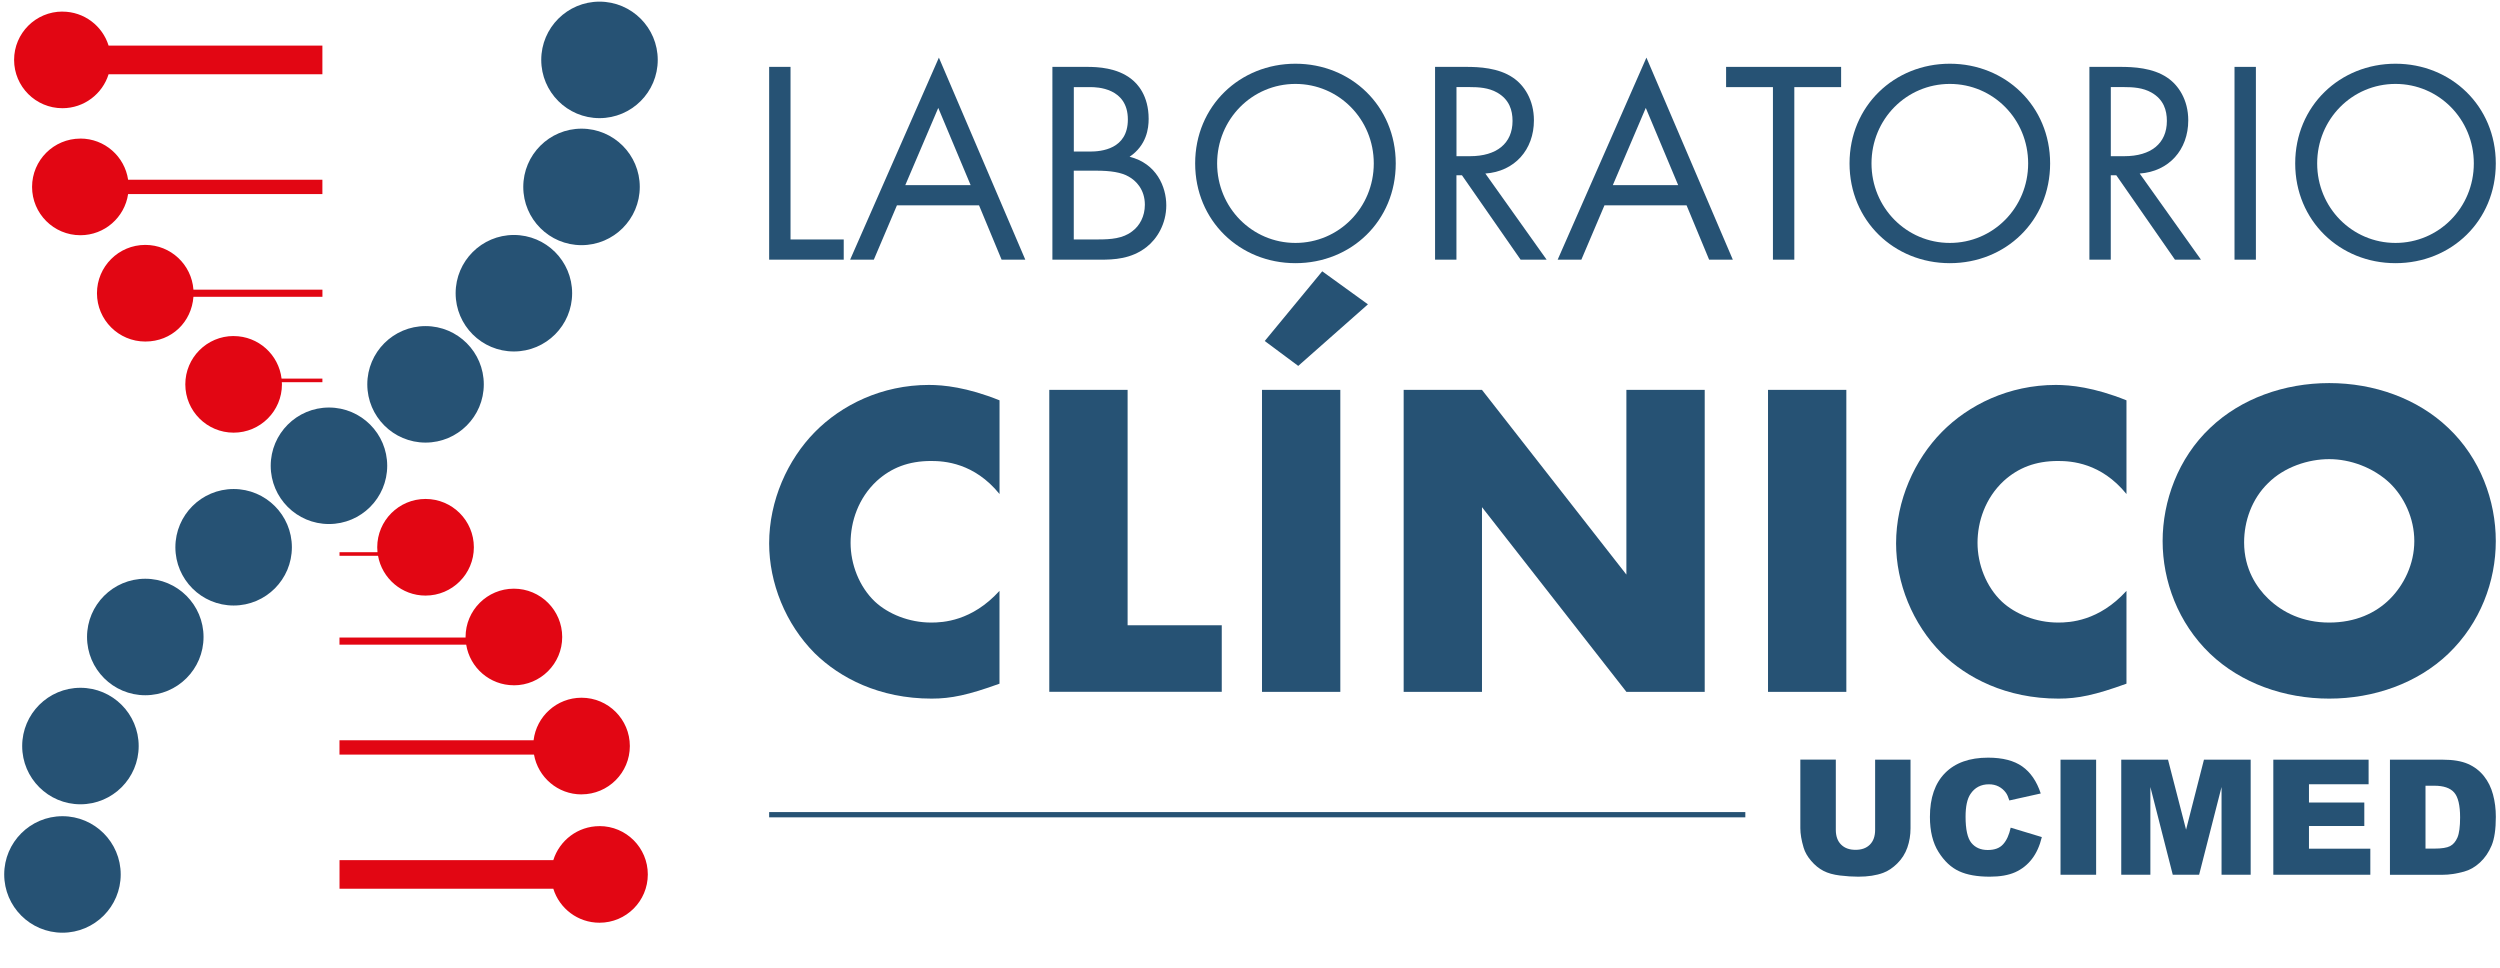 <svg xmlns="http://www.w3.org/2000/svg" id="Layer_2" data-name="Layer 2" viewBox="0 0 594 230"><defs><style>      .cls-1 {        fill: none;        opacity: 0;        stroke: #000;        stroke-miterlimit: 10;      }      .cls-2 {        fill: #e20613;      }      .cls-3 {        fill: #265274;      }    </style></defs><g id="Capa_1" data-name="Capa 1"><g><g><g><g><path class="cls-3" d="M187.83,15.89V56.89h12.64v4.81h-17.72V15.89h5.08Z"></path><path class="cls-3" d="M232.61,48.79h-19.5l-5.49,12.91h-5.63l21.09-48.01,20.53,48.01h-5.63l-5.36-12.91Zm-1.99-4.81l-7.69-18.34-7.83,18.34h15.52Z"></path><path class="cls-3" d="M258.29,15.89c2.54,0,7.14,.21,10.51,2.88,1.44,1.1,4.12,3.91,4.12,9.48,0,2.27-.48,6.25-4.53,9,6.39,1.58,8.72,7.14,8.72,11.54s-2.2,7.97-4.67,9.89c-3.64,2.88-7.83,3.02-10.99,3.02h-11.4V15.89h8.24Zm-3.16,20.12h3.85c2.68,0,9-.55,9-7.62,0-7.56-7.42-7.69-8.86-7.69h-3.98v15.32Zm0,20.88h5.84c2.95,0,5.84-.21,8.03-1.92,1.79-1.31,3.02-3.57,3.02-6.32,0-3.64-2.13-5.77-3.91-6.73-1.72-.96-4.12-1.37-7.76-1.37h-5.22v16.34Z"></path><path class="cls-3" d="M283.97,38.83c0-13.67,10.65-23.69,23.83-23.69s23.83,10.03,23.83,23.69-10.58,23.7-23.83,23.7-23.83-10.1-23.83-23.7Zm5.22,0c0,10.51,8.31,18.89,18.61,18.89s18.61-8.38,18.61-18.89-8.31-18.89-18.61-18.89-18.61,8.38-18.61,18.89Z"></path><path class="cls-3" d="M348.32,15.89c3.09,0,7.69,.21,11.13,2.54,2.68,1.78,5.01,5.29,5.01,10.16,0,7-4.6,12.16-11.54,12.64l14.56,20.47h-6.18l-13.94-20.06h-1.31v20.06h-5.08V15.89h7.35Zm-2.27,21.22h3.23c6.32,0,10.1-3.02,10.1-8.38,0-2.54-.76-5.08-3.64-6.73-2.06-1.17-4.4-1.31-6.59-1.31h-3.09v16.41Z"></path><path class="cls-3" d="M400.72,48.79h-19.5l-5.49,12.91h-5.63l21.09-48.01,20.53,48.01h-5.63l-5.36-12.91Zm-1.99-4.81l-7.69-18.34-7.83,18.34h15.52Z"></path><path class="cls-3" d="M426.33,20.7V61.7h-5.08V20.7h-11.13v-4.81h27.33v4.81h-11.12Z"></path><path class="cls-3" d="M439.45,38.83c0-13.67,10.65-23.69,23.83-23.69s23.83,10.03,23.83,23.69-10.58,23.7-23.83,23.7-23.83-10.1-23.83-23.7Zm5.22,0c0,10.51,8.31,18.89,18.61,18.89s18.61-8.38,18.61-18.89-8.31-18.89-18.61-18.89-18.61,8.38-18.61,18.89Z"></path><path class="cls-3" d="M503.79,15.89c3.09,0,7.69,.21,11.13,2.54,2.68,1.78,5.01,5.29,5.01,10.16,0,7-4.6,12.16-11.54,12.64l14.56,20.47h-6.18l-13.94-20.06h-1.31v20.06h-5.08V15.89h7.35Zm-2.27,21.22h3.23c6.32,0,10.1-3.02,10.1-8.38,0-2.54-.76-5.08-3.64-6.73-2.06-1.17-4.4-1.31-6.59-1.31h-3.09v16.41Z"></path><path class="cls-3" d="M536,15.89V61.7h-5.08V15.89h5.08Z"></path><path class="cls-3" d="M545.34,38.83c0-13.67,10.65-23.69,23.83-23.69s23.83,10.03,23.83,23.69-10.58,23.7-23.83,23.7-23.83-10.1-23.83-23.7Zm5.22,0c0,10.51,8.31,18.89,18.61,18.89s18.61-8.38,18.61-18.89-8.31-18.89-18.61-18.89-18.61,8.38-18.61,18.89Z"></path></g><g><path class="cls-3" d="M237.49,162.44c-7.42,2.69-11.51,3.55-16.13,3.55-12.48,0-21.83-4.95-27.75-10.75-6.99-6.99-10.86-16.78-10.86-26.13,0-10.22,4.41-19.9,10.86-26.46,6.35-6.45,15.92-11.19,27.1-11.19,3.44,0,9.03,.54,16.78,3.66v22.26c-6.02-7.42-13.12-7.85-16.24-7.85-5.38,0-9.46,1.61-12.91,4.73-4.41,4.09-6.24,9.68-6.24,14.73s2.04,10.43,5.81,13.98c3.12,2.9,8.06,4.95,13.33,4.95,2.8,0,9.68-.32,16.24-7.53v22.05Z"></path><path class="cls-3" d="M267.92,92.64v55.93h22.37v15.81h-40.98V92.64h18.61Z"></path><path class="cls-3" d="M318.46,92.64v71.74h-18.61V92.64h18.61Zm6.56-20.33l-16.56,14.63-7.96-5.92,13.66-16.56,10.86,7.85Z"></path><path class="cls-3" d="M333.51,164.37V92.64h18.61l34.31,43.88v-43.88h18.61v71.74h-18.61l-34.31-43.88v43.88h-18.61Z"></path><path class="cls-3" d="M438.69,92.64v71.74h-18.61V92.64h18.61Z"></path><path class="cls-3" d="M505.25,162.44c-7.42,2.69-11.51,3.55-16.13,3.55-12.48,0-21.83-4.95-27.75-10.75-6.99-6.99-10.86-16.78-10.86-26.13,0-10.22,4.41-19.9,10.86-26.46,6.35-6.45,15.92-11.19,27.1-11.19,3.44,0,9.03,.54,16.78,3.66v22.26c-6.02-7.42-13.12-7.85-16.24-7.85-5.38,0-9.46,1.61-12.91,4.73-4.41,4.09-6.24,9.68-6.24,14.73s2.04,10.43,5.81,13.98c3.12,2.9,8.07,4.95,13.34,4.95,2.8,0,9.68-.32,16.24-7.53v22.05Z"></path><path class="cls-3" d="M581.71,155.34c-7.31,6.99-17.64,10.65-28.29,10.65s-20.97-3.66-28.29-10.65c-7.63-7.31-11.29-17.31-11.29-26.78s3.66-19.68,11.29-26.89c7.31-6.99,17.64-10.65,28.29-10.65s20.97,3.66,28.29,10.65c7.63,7.21,11.29,17.32,11.29,26.89s-3.66,19.47-11.29,26.78Zm-42.81-40.55c-3.87,3.76-5.7,9.03-5.7,14.09,0,6.34,3.01,10.75,5.7,13.34,3.44,3.33,8.28,5.7,14.52,5.7s11.08-2.26,14.41-5.59c3.33-3.33,5.81-8.28,5.81-13.77s-2.47-10.54-5.81-13.77c-3.98-3.76-9.46-5.7-14.41-5.7s-10.65,1.83-14.52,5.7Z"></path></g><g><g><path class="cls-3" d="M445.51,180.5h8.43v16.29c0,1.62-.25,3.14-.75,4.58-.5,1.43-1.29,2.69-2.37,3.76-1.08,1.07-2.2,1.83-3.38,2.26-1.64,.61-3.61,.91-5.91,.91-1.33,0-2.78-.09-4.35-.28-1.57-.19-2.89-.56-3.94-1.11-1.06-.55-2.03-1.34-2.9-2.36-.88-1.02-1.48-2.07-1.8-3.15-.52-1.74-.78-3.28-.78-4.62v-16.29h8.43v16.68c0,1.49,.41,2.66,1.24,3.49,.83,.84,1.97,1.26,3.44,1.26s2.59-.41,3.42-1.24,1.24-2,1.24-3.51v-16.68Z"></path><path class="cls-3" d="M477.74,196.65l7.4,2.24c-.5,2.08-1.28,3.81-2.35,5.2-1.07,1.39-2.4,2.44-3.98,3.15-1.59,.71-3.6,1.06-6.05,1.06-2.97,0-5.4-.43-7.28-1.3-1.88-.86-3.51-2.38-4.88-4.56-1.37-2.17-2.05-4.96-2.05-8.35,0-4.52,1.2-8,3.61-10.43,2.41-2.43,5.81-3.64,10.21-3.64,3.45,0,6.15,.7,8.12,2.09,1.97,1.39,3.44,3.53,4.39,6.42l-7.46,1.66c-.26-.83-.53-1.44-.82-1.83-.47-.65-1.05-1.14-1.73-1.49-.68-.35-1.45-.52-2.29-.52-1.91,0-3.38,.77-4.4,2.31-.77,1.14-1.16,2.94-1.16,5.38,0,3.03,.46,5.11,1.38,6.23,.92,1.12,2.21,1.69,3.88,1.69s2.84-.45,3.66-1.36c.83-.91,1.43-2.23,1.8-3.95Z"></path><path class="cls-3" d="M489.58,180.5h8.46v27.34h-8.46v-27.34Z"></path><path class="cls-3" d="M504.01,180.5h11.11l4.29,16.63,4.25-16.63h11.1v27.34h-6.92v-20.85l-5.33,20.85h-6.26l-5.32-20.85v20.85h-6.92v-27.34Z"></path><path class="cls-3" d="M540.14,180.5h22.64v5.84h-14.17v4.34h13.15v5.58h-13.15v5.39h14.58v6.19h-23.05v-27.34Z"></path><path class="cls-3" d="M567.85,180.5h12.55c2.47,0,4.47,.34,6,1.01,1.52,.67,2.78,1.64,3.78,2.89,1,1.26,1.72,2.72,2.16,4.38,.45,1.67,.67,3.43,.67,5.3,0,2.92-.33,5.19-1,6.8-.67,1.61-1.59,2.96-2.77,4.05-1.18,1.09-2.45,1.81-3.8,2.17-1.85,.5-3.53,.75-5.04,.75h-12.55v-27.34Zm8.45,6.19v14.94h2.07c1.77,0,3.02-.2,3.77-.59,.75-.39,1.33-1.08,1.75-2.05,.42-.98,.63-2.56,.63-4.75,0-2.9-.47-4.88-1.42-5.95-.94-1.07-2.51-1.6-4.7-1.6h-2.11Z"></path></g><rect class="cls-3" x="182.75" y="192.95" width="231.94" height="1.25"></rect></g></g><g><path class="cls-3" d="M55.51,116.19c-7.64,0-13.84,6.2-13.84,13.84s6.2,13.84,13.84,13.84,13.84-6.2,13.84-13.84-6.2-13.84-13.84-13.84Zm-20.99,21.32c-7.64,0-13.84,6.2-13.84,13.84s6.2,13.84,13.84,13.84,13.84-6.2,13.84-13.84-6.2-13.84-13.84-13.84Zm-19.68,56.42c-7.64,0-13.84,6.2-13.84,13.84s6.2,13.84,13.84,13.84,13.84-6.2,13.84-13.84-6.2-13.84-13.84-13.84Zm4.27-30.51c-7.64,0-13.84,6.2-13.84,13.84s6.2,13.84,13.84,13.84,13.84-6.2,13.84-13.84-6.2-13.84-13.84-13.84Zm59.05-66.59c-7.64,0-13.84,6.2-13.84,13.84s6.2,13.84,13.84,13.84,13.84-6.2,13.84-13.84-6.2-13.84-13.84-13.84ZM138.17,30.57c-7.64,0-13.84,6.2-13.84,13.84s6.2,13.84,13.84,13.84,13.84-6.2,13.84-13.84-6.2-13.84-13.84-13.84ZM142.44,.39c-7.64,0-13.84,6.2-13.84,13.84s6.2,13.84,13.84,13.84,13.84-6.2,13.84-13.84S150.08,.39,142.44,.39Zm-41.33,77.09c-7.64,0-13.84,6.2-13.84,13.84s6.2,13.84,13.84,13.84,13.84-6.2,13.84-13.84-6.2-13.84-13.84-13.84Zm20.99-21.65c-7.64,0-13.84,6.2-13.84,13.84s6.2,13.84,13.84,13.84,13.84-6.2,13.84-13.84-6.2-13.84-13.84-13.84Z"></path><path class="cls-2" d="M138.17,188.74c6.34,0,11.48-5.14,11.48-11.48s-5.14-11.48-11.48-11.48c-5.87,0-10.71,4.41-11.39,10.11h-46.12v3.41h46.22c.96,5.37,5.64,9.45,11.29,9.45ZM55.51,79.84c-6.34,0-11.48,5.14-11.48,11.48s5.14,11.48,11.48,11.48,11.48-5.14,11.48-11.48c0-.17-.02-.34-.03-.51h9.64v-.85h-9.7c-.68-5.7-5.52-10.11-11.39-10.11Zm45.6,61.67c6.34,0,11.48-5.14,11.48-11.48s-5.14-11.48-11.48-11.48-11.48,5.14-11.48,11.48c0,.4,.02,.79,.06,1.17h-9.02v.85h9.15c.96,5.37,5.64,9.46,11.29,9.46Zm20.99,21.32c6.34,0,11.48-5.14,11.48-11.48s-5.14-11.48-11.48-11.48-11.48,5.14-11.48,11.48c0,.04,0,.09,0,.13h-29.96v1.7h30.11c.88,5.47,5.61,9.64,11.32,9.64ZM19.1,32.93c-6.34,0-11.48,5.14-11.48,11.48s5.14,11.48,11.48,11.48c5.76,0,10.52-4.25,11.34-9.78h46.16v-3.41H30.44c-.82-5.53-5.58-9.78-11.34-9.78Zm123.34,163.36c-5.15,0-9.51,3.4-10.97,8.07h-50.8v6.81h50.8c1.45,4.68,5.81,8.07,10.97,8.07,6.34,0,11.48-5.14,11.48-11.48s-5.14-11.48-11.48-11.48ZM34.52,58.19c-6.34,0-11.48,5.14-11.48,11.48s5.14,11.48,11.48,11.48,11-4.69,11.44-10.63h30.65v-1.7h-30.65c-.44-5.94-5.38-10.63-11.44-10.63ZM14.83,2.75C8.49,2.75,3.35,7.89,3.35,14.23s5.14,11.48,11.48,11.48c5.15,0,9.52-3.4,10.97-8.07h50.8v-6.81H25.8c-1.45-4.68-5.81-8.07-10.97-8.07Z"></path></g></g><rect class="cls-1" x=".5" y=".5" width="593" height="229"></rect></g></g></svg>
